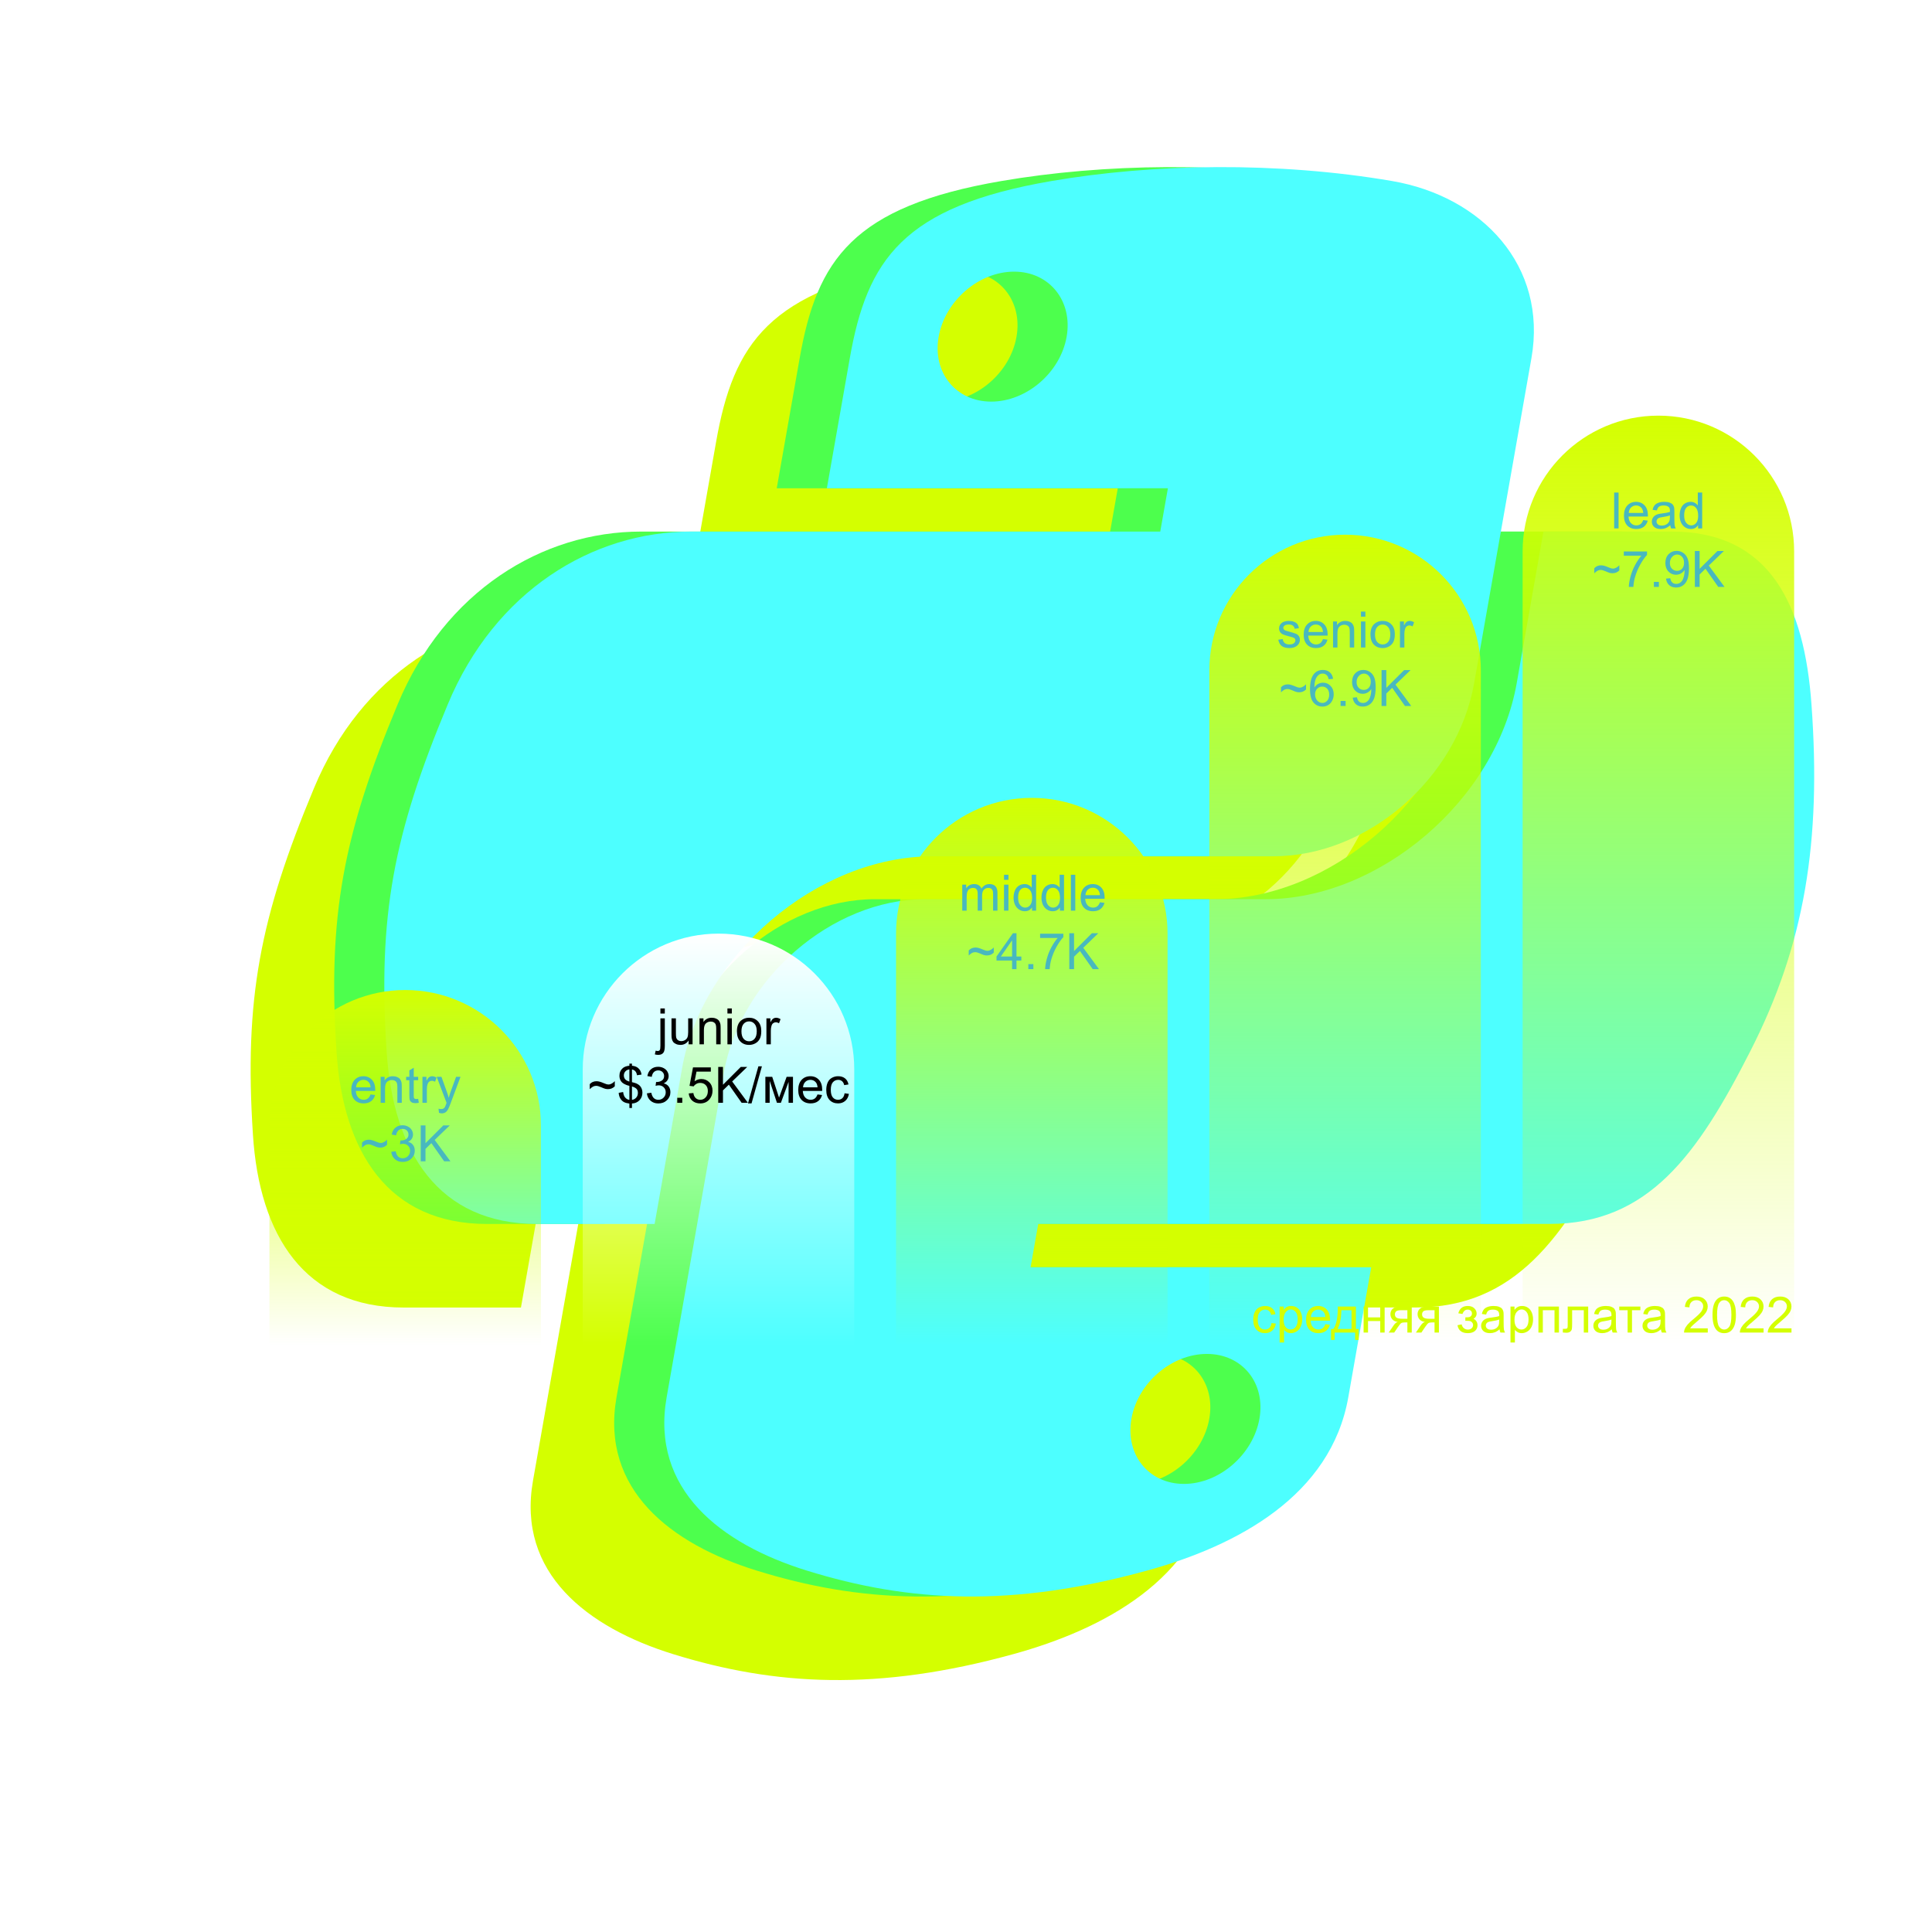 <?xml version="1.0" encoding="UTF-8"?> <svg xmlns="http://www.w3.org/2000/svg" width="925" height="925" viewBox="0 0 925 925" fill="none"> <g filter="url(#filter0_f_1319_135)"> <path d="M518.658 120.005C490.728 120.135 463.648 122.515 439.458 126.665C368.208 138.875 351.158 164.425 342.858 211.535L331.888 273.765H495.168L491.508 294.505H266.948C219.498 294.505 172.918 323.025 150.358 377.285C124.398 439.485 116.888 478.295 121.098 543.235C124.178 591.575 145.828 626.015 193.278 626.015H249.418L262.568 551.415C272.068 497.525 327.078 449.985 382.448 449.985H545.528C590.928 449.985 633.758 412.605 641.798 367.015L669.208 211.545C677.008 167.295 645.538 134.055 602.538 126.675C575.318 122.005 546.588 119.885 518.658 120.005ZM421.538 170.055C438.408 170.055 449.708 184.055 446.678 201.265C443.658 218.415 427.438 232.285 410.568 232.285C393.698 232.285 382.378 218.415 385.398 201.265C388.428 184.055 404.608 170.055 421.538 170.055Z" fill="#D4FF00"></path> <path d="M674.969 294.502L662.189 367.002C652.279 423.212 596.279 470.522 541.939 470.522H378.859C334.189 470.522 290.479 508.752 282.589 553.492L255.179 708.962C247.379 753.212 281.269 779.232 322.189 791.932C371.189 807.132 420.269 809.872 485.269 791.932C528.469 780.032 573.229 756.082 581.539 708.962L592.509 646.732H429.429L433.089 625.992H677.809C725.259 625.992 748.779 592.892 774.039 543.212C800.109 492.072 808.049 442.882 803.299 377.272C799.899 330.032 783.769 294.492 736.259 294.492H674.979L674.969 294.502ZM513.819 688.232C530.749 688.232 542.009 702.102 538.989 719.252C535.969 736.402 519.779 750.462 502.849 750.462C485.919 750.462 474.679 736.462 477.709 719.252C480.739 702.042 496.949 688.232 513.819 688.232Z" fill="#D4FF00"></path> </g> <g filter="url(#filter1_f_1319_135)"> <path d="M558.658 80.005C530.728 80.135 503.648 82.515 479.458 86.665C408.208 98.875 391.158 124.425 382.858 171.535L371.888 233.765H535.168L531.508 254.505H306.948C259.498 254.505 212.918 283.025 190.358 337.285C164.398 399.485 156.888 438.295 161.098 503.235C164.178 551.575 185.828 586.015 233.278 586.015H289.418L302.568 511.415C312.068 457.525 367.078 409.985 422.448 409.985H585.528C630.928 409.985 673.758 372.605 681.798 327.015L709.208 171.545C717.008 127.295 685.538 94.055 642.538 86.675C615.318 82.005 586.588 79.885 558.658 80.005ZM461.538 130.055C478.408 130.055 489.708 144.055 486.678 161.265C483.658 178.415 467.438 192.285 450.568 192.285C433.698 192.285 422.378 178.415 425.398 161.265C428.428 144.055 444.608 130.055 461.538 130.055Z" fill="#4DFF4D"></path> <path d="M714.969 254.502L702.189 327.002C692.279 383.212 636.279 430.522 581.939 430.522H418.859C374.189 430.522 330.479 468.752 322.589 513.492L295.179 668.962C287.379 713.212 321.269 739.232 362.189 751.932C411.189 767.132 460.269 769.872 525.269 751.932C568.469 740.032 613.229 716.082 621.539 668.962L632.509 606.732H469.429L473.089 585.992H717.809C765.259 585.992 788.779 552.892 814.039 503.212C840.109 452.072 848.049 402.882 843.299 337.272C839.899 290.032 823.769 254.492 776.259 254.492H714.979L714.969 254.502ZM553.819 648.232C570.749 648.232 582.009 662.102 578.989 679.252C575.969 696.402 559.779 710.462 542.849 710.462C525.919 710.462 514.679 696.462 517.709 679.252C520.739 662.042 536.949 648.232 553.819 648.232Z" fill="#4DFF4D"></path> </g> <g filter="url(#filter2_f_1319_135)"> <path d="M582.658 80.005C554.728 80.135 527.648 82.515 503.458 86.665C432.208 98.875 415.158 124.425 406.858 171.535L395.888 233.765H559.168L555.508 254.505H330.948C283.498 254.505 236.918 283.025 214.358 337.285C188.398 399.485 180.888 438.295 185.098 503.235C188.178 551.575 209.828 586.015 257.278 586.015H313.418L326.568 511.415C336.068 457.525 391.078 409.985 446.448 409.985H609.528C654.928 409.985 697.758 372.605 705.798 327.015L733.208 171.545C741.008 127.295 709.538 94.055 666.538 86.675C639.318 82.005 610.588 79.885 582.658 80.005ZM485.538 130.055C502.408 130.055 513.708 144.055 510.678 161.265C507.658 178.415 491.438 192.285 474.568 192.285C457.698 192.285 446.378 178.415 449.398 161.265C452.428 144.055 468.608 130.055 485.538 130.055Z" fill="#4DFFFF"></path> <path d="M738.969 254.502L726.189 327.002C716.279 383.212 660.279 430.522 605.939 430.522H442.859C398.189 430.522 354.479 468.752 346.589 513.492L319.179 668.962C311.379 713.212 345.269 739.232 386.189 751.932C435.189 767.132 484.269 769.872 549.269 751.932C592.469 740.032 637.229 716.082 645.539 668.962L656.509 606.732H493.429L497.089 585.992H741.809C789.259 585.992 812.779 552.892 838.039 503.212C864.109 452.072 872.049 402.882 867.299 337.272C863.899 290.032 847.769 254.492 800.259 254.492H738.979L738.969 254.502ZM577.819 648.232C594.749 648.232 606.009 662.102 602.989 679.252C599.969 696.402 583.779 710.462 566.849 710.462C549.919 710.462 538.679 696.462 541.709 679.252C544.739 662.042 560.949 648.232 577.819 648.232Z" fill="#4DFFFF"></path> </g> <path d="M129 539C129 503.101 158.101 474 194 474V474C229.899 474 259 503.101 259 539V644H129V539Z" fill="url(#paint0_linear_1319_135)"></path> <path d="M279 512C279 476.101 308.101 447 344 447V447C379.899 447 409 476.101 409 512V644H279V512Z" fill="url(#paint1_linear_1319_135)"></path> <path d="M429 447C429 411.101 458.101 382 494 382V382C529.899 382 559 411.101 559 447V644H429V447Z" fill="url(#paint2_linear_1319_135)"></path> <path d="M579 321C579 285.101 608.101 256 644 256V256C679.899 256 709 285.101 709 321V644H579V321Z" fill="url(#paint3_linear_1319_135)"></path> <path d="M729 264C729 228.102 758.101 199 794 199V199C829.899 199 859 228.101 859 264V644H729V264Z" fill="url(#paint4_linear_1319_135)"></path> <path d="M177.406 523.992L179.586 524.262C179.242 525.535 178.605 526.523 177.676 527.227C176.746 527.93 175.559 528.281 174.113 528.281C172.293 528.281 170.848 527.723 169.777 526.605C168.715 525.48 168.184 523.906 168.184 521.883C168.184 519.789 168.723 518.164 169.801 517.008C170.879 515.852 172.277 515.273 173.996 515.273C175.66 515.273 177.02 515.84 178.074 516.973C179.129 518.105 179.656 519.699 179.656 521.754C179.656 521.879 179.652 522.066 179.645 522.316H170.363C170.441 523.684 170.828 524.73 171.523 525.457C172.219 526.184 173.086 526.547 174.125 526.547C174.898 526.547 175.559 526.344 176.105 525.938C176.652 525.531 177.086 524.883 177.406 523.992ZM170.48 520.582H177.43C177.336 519.535 177.07 518.75 176.633 518.227C175.961 517.414 175.09 517.008 174.02 517.008C173.051 517.008 172.234 517.332 171.57 517.98C170.914 518.629 170.551 519.496 170.48 520.582Z" fill="#48B8BF"></path> <path d="M182.246 528V515.555H184.145V517.324C185.059 515.957 186.379 515.273 188.105 515.273C188.855 515.273 189.543 515.41 190.168 515.684C190.801 515.949 191.273 516.301 191.586 516.738C191.898 517.176 192.117 517.695 192.242 518.297C192.32 518.688 192.359 519.371 192.359 520.348V528H190.25V520.43C190.25 519.57 190.168 518.93 190.004 518.508C189.84 518.078 189.547 517.738 189.125 517.488C188.711 517.23 188.223 517.102 187.66 517.102C186.762 517.102 185.984 517.387 185.328 517.957C184.68 518.527 184.355 519.609 184.355 521.203V528H182.246Z" fill="#48B8BF"></path> <path d="M200.211 526.113L200.516 527.977C199.922 528.102 199.391 528.164 198.922 528.164C198.156 528.164 197.562 528.043 197.141 527.801C196.719 527.559 196.422 527.242 196.25 526.852C196.078 526.453 195.992 525.621 195.992 524.355V517.195H194.445V515.555H195.992V512.473L198.09 511.207V515.555H200.211V517.195H198.09V524.473C198.09 525.074 198.125 525.461 198.195 525.633C198.273 525.805 198.395 525.941 198.559 526.043C198.73 526.145 198.973 526.195 199.285 526.195C199.52 526.195 199.828 526.168 200.211 526.113Z" fill="#48B8BF"></path> <path d="M202.262 528V515.555H204.16V517.441C204.645 516.559 205.09 515.977 205.496 515.695C205.91 515.414 206.363 515.273 206.855 515.273C207.566 515.273 208.289 515.5 209.023 515.953L208.297 517.91C207.781 517.605 207.266 517.453 206.75 517.453C206.289 517.453 205.875 517.594 205.508 517.875C205.141 518.148 204.879 518.531 204.723 519.023C204.488 519.773 204.371 520.594 204.371 521.484V528H202.262Z" fill="#48B8BF"></path> <path d="M210.184 532.793L209.949 530.812C210.41 530.938 210.812 531 211.156 531C211.625 531 212 530.922 212.281 530.766C212.562 530.609 212.793 530.391 212.973 530.109C213.105 529.898 213.32 529.375 213.617 528.539C213.656 528.422 213.719 528.25 213.805 528.023L209.082 515.555H211.355L213.945 522.762C214.281 523.676 214.582 524.637 214.848 525.645C215.09 524.676 215.379 523.73 215.715 522.809L218.375 515.555H220.484L215.75 528.211C215.242 529.578 214.848 530.52 214.566 531.035C214.191 531.73 213.762 532.238 213.277 532.559C212.793 532.887 212.215 533.051 211.543 533.051C211.137 533.051 210.684 532.965 210.184 532.793Z" fill="#48B8BF"></path> <path d="M173.328 549.473V547.07C174.156 546.133 175.242 545.664 176.586 545.664C177.055 545.664 177.547 545.734 178.062 545.875C178.578 546.008 179.312 546.277 180.266 546.684C180.805 546.91 181.207 547.059 181.473 547.129C181.746 547.199 182.02 547.234 182.293 547.234C182.801 547.234 183.324 547.082 183.863 546.777C184.41 546.473 184.895 546.09 185.316 545.629V548.113C184.816 548.582 184.309 548.922 183.793 549.133C183.285 549.344 182.711 549.449 182.07 549.449C181.602 549.449 181.152 549.395 180.723 549.285C180.301 549.176 179.625 548.914 178.695 548.5C177.773 548.086 177.004 547.879 176.387 547.879C175.887 547.879 175.414 547.988 174.969 548.207C174.531 548.418 173.984 548.84 173.328 549.473Z" fill="#48B8BF"></path> <path d="M187.332 551.465L189.441 551.184C189.684 552.379 190.094 553.242 190.672 553.773C191.258 554.297 191.969 554.559 192.805 554.559C193.797 554.559 194.633 554.215 195.312 553.527C196 552.84 196.344 551.988 196.344 550.973C196.344 550.004 196.027 549.207 195.395 548.582C194.762 547.949 193.957 547.633 192.98 547.633C192.582 547.633 192.086 547.711 191.492 547.867L191.727 546.016C191.867 546.031 191.98 546.039 192.066 546.039C192.965 546.039 193.773 545.805 194.492 545.336C195.211 544.867 195.57 544.145 195.57 543.168C195.57 542.395 195.309 541.754 194.785 541.246C194.262 540.738 193.586 540.484 192.758 540.484C191.938 540.484 191.254 540.742 190.707 541.258C190.16 541.773 189.809 542.547 189.652 543.578L187.543 543.203C187.801 541.789 188.387 540.695 189.301 539.922C190.215 539.141 191.352 538.75 192.711 538.75C193.648 538.75 194.512 538.953 195.301 539.359C196.09 539.758 196.691 540.305 197.105 541C197.527 541.695 197.738 542.434 197.738 543.215C197.738 543.957 197.539 544.633 197.141 545.242C196.742 545.852 196.152 546.336 195.371 546.695C196.387 546.93 197.176 547.418 197.738 548.16C198.301 548.895 198.582 549.816 198.582 550.926C198.582 552.426 198.035 553.699 196.941 554.746C195.848 555.785 194.465 556.305 192.793 556.305C191.285 556.305 190.031 555.855 189.031 554.957C188.039 554.059 187.473 552.895 187.332 551.465Z" fill="#48B8BF"></path> <path d="M201.441 556V538.82H203.715V547.34L212.246 538.82H215.328L208.121 545.781L215.645 556H212.645L206.527 547.305L203.715 550.047V556H201.441Z" fill="#48B8BF"></path> <path d="M316.191 485.27V482.82H318.301V485.27H316.191ZM313.52 504.828L313.918 503.035C314.34 503.145 314.672 503.199 314.914 503.199C315.344 503.199 315.664 503.055 315.875 502.766C316.086 502.484 316.191 501.773 316.191 500.633V487.555H318.301V500.68C318.301 502.211 318.102 503.277 317.703 503.879C317.195 504.66 316.352 505.051 315.172 505.051C314.602 505.051 314.051 504.977 313.52 504.828Z" fill="black"></path> <path d="M329.703 500V498.172C328.734 499.578 327.418 500.281 325.754 500.281C325.02 500.281 324.332 500.141 323.691 499.859C323.059 499.578 322.586 499.227 322.273 498.805C321.969 498.375 321.754 497.852 321.629 497.234C321.543 496.82 321.5 496.164 321.5 495.266V487.555H323.609V494.457C323.609 495.559 323.652 496.301 323.738 496.684C323.871 497.238 324.152 497.676 324.582 497.996C325.012 498.309 325.543 498.465 326.176 498.465C326.809 498.465 327.402 498.305 327.957 497.984C328.512 497.656 328.902 497.215 329.129 496.66C329.363 496.098 329.48 495.285 329.48 494.223V487.555H331.59V500H329.703Z" fill="black"></path> <path d="M334.906 500V487.555H336.805V489.324C337.719 487.957 339.039 487.273 340.766 487.273C341.516 487.273 342.203 487.41 342.828 487.684C343.461 487.949 343.934 488.301 344.246 488.738C344.559 489.176 344.777 489.695 344.902 490.297C344.98 490.688 345.02 491.371 345.02 492.348V500H342.91V492.43C342.91 491.57 342.828 490.93 342.664 490.508C342.5 490.078 342.207 489.738 341.785 489.488C341.371 489.23 340.883 489.102 340.32 489.102C339.422 489.102 338.645 489.387 337.988 489.957C337.34 490.527 337.016 491.609 337.016 493.203V500H334.906Z" fill="black"></path> <path d="M348.277 485.246V482.82H350.387V485.246H348.277ZM348.277 500V487.555H350.387V500H348.277Z" fill="black"></path> <path d="M352.824 493.777C352.824 491.473 353.465 489.766 354.746 488.656C355.816 487.734 357.121 487.273 358.66 487.273C360.371 487.273 361.77 487.836 362.855 488.961C363.941 490.078 364.484 491.625 364.484 493.602C364.484 495.203 364.242 496.465 363.758 497.387C363.281 498.301 362.582 499.012 361.66 499.52C360.746 500.027 359.746 500.281 358.66 500.281C356.918 500.281 355.508 499.723 354.43 498.605C353.359 497.488 352.824 495.879 352.824 493.777ZM354.992 493.777C354.992 495.371 355.34 496.566 356.035 497.363C356.73 498.152 357.605 498.547 358.66 498.547C359.707 498.547 360.578 498.148 361.273 497.352C361.969 496.555 362.316 495.34 362.316 493.707C362.316 492.168 361.965 491.004 361.262 490.215C360.566 489.418 359.699 489.02 358.66 489.02C357.605 489.02 356.73 489.414 356.035 490.203C355.34 490.992 354.992 492.184 354.992 493.777Z" fill="black"></path> <path d="M366.945 500V487.555H368.844V489.441C369.328 488.559 369.773 487.977 370.18 487.695C370.594 487.414 371.047 487.273 371.539 487.273C372.25 487.273 372.973 487.5 373.707 487.953L372.98 489.91C372.465 489.605 371.949 489.453 371.434 489.453C370.973 489.453 370.559 489.594 370.191 489.875C369.824 490.148 369.562 490.531 369.406 491.023C369.172 491.773 369.055 492.594 369.055 493.484V500H366.945Z" fill="black"></path> <path d="M282.359 521.473V519.07C283.188 518.133 284.273 517.664 285.617 517.664C286.086 517.664 286.578 517.734 287.094 517.875C287.609 518.008 288.344 518.277 289.297 518.684C289.836 518.91 290.238 519.059 290.504 519.129C290.777 519.199 291.051 519.234 291.324 519.234C291.832 519.234 292.355 519.082 292.895 518.777C293.441 518.473 293.926 518.09 294.348 517.629V520.113C293.848 520.582 293.34 520.922 292.824 521.133C292.316 521.344 291.742 521.449 291.102 521.449C290.633 521.449 290.184 521.395 289.754 521.285C289.332 521.176 288.656 520.914 287.727 520.5C286.805 520.086 286.035 519.879 285.418 519.879C284.918 519.879 284.445 519.988 284 520.207C283.562 520.418 283.016 520.84 282.359 521.473Z" fill="black"></path> <path d="M301.332 530.473V528.363C300.277 528.23 299.418 527.996 298.754 527.66C298.098 527.316 297.527 526.766 297.043 526.008C296.566 525.25 296.289 524.324 296.211 523.23L298.332 522.832C298.496 523.965 298.785 524.797 299.199 525.328C299.793 526.078 300.504 526.496 301.332 526.582V519.867C300.465 519.703 299.578 519.367 298.672 518.859C298 518.484 297.48 517.965 297.113 517.301C296.754 516.637 296.574 515.883 296.574 515.039C296.574 513.539 297.105 512.324 298.168 511.395C298.879 510.77 299.934 510.387 301.332 510.246V509.238H302.574V510.246C303.801 510.363 304.773 510.723 305.492 511.324C306.414 512.09 306.969 513.141 307.156 514.477L304.977 514.805C304.852 513.977 304.59 513.344 304.191 512.906C303.801 512.461 303.262 512.168 302.574 512.027V518.109C303.637 518.375 304.34 518.582 304.684 518.73C305.34 519.02 305.875 519.371 306.289 519.785C306.703 520.199 307.02 520.691 307.238 521.262C307.465 521.832 307.578 522.449 307.578 523.113C307.578 524.574 307.113 525.793 306.184 526.77C305.254 527.746 304.051 528.27 302.574 528.34V530.473H301.332ZM301.332 512.004C300.512 512.129 299.863 512.457 299.387 512.988C298.918 513.52 298.684 514.148 298.684 514.875C298.684 515.594 298.883 516.195 299.281 516.68C299.688 517.164 300.371 517.551 301.332 517.84V512.004ZM302.574 526.582C303.395 526.48 304.07 526.125 304.602 525.516C305.141 524.906 305.41 524.152 305.41 523.254C305.41 522.488 305.219 521.875 304.836 521.414C304.461 520.945 303.707 520.527 302.574 520.16V526.582Z" fill="black"></path> <path d="M309.723 523.465L311.832 523.184C312.074 524.379 312.484 525.242 313.062 525.773C313.648 526.297 314.359 526.559 315.195 526.559C316.188 526.559 317.023 526.215 317.703 525.527C318.391 524.84 318.734 523.988 318.734 522.973C318.734 522.004 318.418 521.207 317.785 520.582C317.152 519.949 316.348 519.633 315.371 519.633C314.973 519.633 314.477 519.711 313.883 519.867L314.117 518.016C314.258 518.031 314.371 518.039 314.457 518.039C315.355 518.039 316.164 517.805 316.883 517.336C317.602 516.867 317.961 516.145 317.961 515.168C317.961 514.395 317.699 513.754 317.176 513.246C316.652 512.738 315.977 512.484 315.148 512.484C314.328 512.484 313.645 512.742 313.098 513.258C312.551 513.773 312.199 514.547 312.043 515.578L309.934 515.203C310.191 513.789 310.777 512.695 311.691 511.922C312.605 511.141 313.742 510.75 315.102 510.75C316.039 510.75 316.902 510.953 317.691 511.359C318.48 511.758 319.082 512.305 319.496 513C319.918 513.695 320.129 514.434 320.129 515.215C320.129 515.957 319.93 516.633 319.531 517.242C319.133 517.852 318.543 518.336 317.762 518.695C318.777 518.93 319.566 519.418 320.129 520.16C320.691 520.895 320.973 521.816 320.973 522.926C320.973 524.426 320.426 525.699 319.332 526.746C318.238 527.785 316.855 528.305 315.184 528.305C313.676 528.305 312.422 527.855 311.422 526.957C310.43 526.059 309.863 524.895 309.723 523.465Z" fill="black"></path> <path d="M324.254 528V525.598H326.656V528H324.254Z" fill="black"></path> <path d="M329.75 523.5L331.965 523.312C332.129 524.391 332.508 525.203 333.102 525.75C333.703 526.289 334.426 526.559 335.27 526.559C336.285 526.559 337.145 526.176 337.848 525.41C338.551 524.645 338.902 523.629 338.902 522.363C338.902 521.16 338.562 520.211 337.883 519.516C337.211 518.82 336.328 518.473 335.234 518.473C334.555 518.473 333.941 518.629 333.395 518.941C332.848 519.246 332.418 519.645 332.105 520.137L330.125 519.879L331.789 511.055H340.332V513.07H333.477L332.551 517.688C333.582 516.969 334.664 516.609 335.797 516.609C337.297 516.609 338.562 517.129 339.594 518.168C340.625 519.207 341.141 520.543 341.141 522.176C341.141 523.73 340.688 525.074 339.781 526.207C338.68 527.598 337.176 528.293 335.27 528.293C333.707 528.293 332.43 527.855 331.438 526.98C330.453 526.105 329.891 524.945 329.75 523.5Z" fill="black"></path> <path d="M343.871 528V510.82H346.145V519.34L354.676 510.82H357.758L350.551 517.781L358.074 528H355.074L348.957 519.305L346.145 522.047V528H343.871Z" fill="black"></path> <path d="M358.121 528.293L363.102 510.527H364.789L359.82 528.293H358.121Z" fill="black"></path> <path d="M366.441 515.555H369.723L372.992 525.516L376.625 515.555H379.66V528H377.551V517.98L373.871 528H371.984L368.504 517.5V528H366.441V515.555Z" fill="black"></path> <path d="M391.402 523.992L393.582 524.262C393.238 525.535 392.602 526.523 391.672 527.227C390.742 527.93 389.555 528.281 388.109 528.281C386.289 528.281 384.844 527.723 383.773 526.605C382.711 525.48 382.18 523.906 382.18 521.883C382.18 519.789 382.719 518.164 383.797 517.008C384.875 515.852 386.273 515.273 387.992 515.273C389.656 515.273 391.016 515.84 392.07 516.973C393.125 518.105 393.652 519.699 393.652 521.754C393.652 521.879 393.648 522.066 393.641 522.316H384.359C384.438 523.684 384.824 524.73 385.52 525.457C386.215 526.184 387.082 526.547 388.121 526.547C388.895 526.547 389.555 526.344 390.102 525.938C390.648 525.531 391.082 524.883 391.402 523.992ZM384.477 520.582H391.426C391.332 519.535 391.066 518.75 390.629 518.227C389.957 517.414 389.086 517.008 388.016 517.008C387.047 517.008 386.23 517.332 385.566 517.98C384.91 518.629 384.547 519.496 384.477 520.582Z" fill="black"></path> <path d="M404.363 523.441L406.438 523.711C406.211 525.141 405.629 526.262 404.691 527.074C403.762 527.879 402.617 528.281 401.258 528.281C399.555 528.281 398.184 527.727 397.145 526.617C396.113 525.5 395.598 523.902 395.598 521.824C395.598 520.48 395.82 519.305 396.266 518.297C396.711 517.289 397.387 516.535 398.293 516.035C399.207 515.527 400.199 515.273 401.27 515.273C402.621 515.273 403.727 515.617 404.586 516.305C405.445 516.984 405.996 517.953 406.238 519.211L404.188 519.527C403.992 518.691 403.645 518.062 403.145 517.641C402.652 517.219 402.055 517.008 401.352 517.008C400.289 517.008 399.426 517.391 398.762 518.156C398.098 518.914 397.766 520.117 397.766 521.766C397.766 523.438 398.086 524.652 398.727 525.41C399.367 526.168 400.203 526.547 401.234 526.547C402.062 526.547 402.754 526.293 403.309 525.785C403.863 525.277 404.215 524.496 404.363 523.441Z" fill="black"></path> <path d="M608.781 633.441L610.855 633.711C610.629 635.141 610.047 636.262 609.109 637.074C608.18 637.879 607.035 638.281 605.676 638.281C603.973 638.281 602.602 637.727 601.562 636.617C600.531 635.5 600.016 633.902 600.016 631.824C600.016 630.48 600.238 629.305 600.684 628.297C601.129 627.289 601.805 626.535 602.711 626.035C603.625 625.527 604.617 625.273 605.688 625.273C607.039 625.273 608.145 625.617 609.004 626.305C609.863 626.984 610.414 627.953 610.656 629.211L608.605 629.527C608.41 628.691 608.062 628.062 607.562 627.641C607.07 627.219 606.473 627.008 605.77 627.008C604.707 627.008 603.844 627.391 603.18 628.156C602.516 628.914 602.184 630.117 602.184 631.766C602.184 633.438 602.504 634.652 603.145 635.41C603.785 636.168 604.621 636.547 605.652 636.547C606.48 636.547 607.172 636.293 607.727 635.785C608.281 635.277 608.633 634.496 608.781 633.441Z" fill="#D4FF00"></path> <path d="M612.66 642.77V625.555H614.582V627.172C615.035 626.539 615.547 626.066 616.117 625.754C616.688 625.434 617.379 625.273 618.191 625.273C619.254 625.273 620.191 625.547 621.004 626.094C621.816 626.641 622.43 627.414 622.844 628.414C623.258 629.406 623.465 630.496 623.465 631.684C623.465 632.957 623.234 634.105 622.773 635.129C622.32 636.145 621.656 636.926 620.781 637.473C619.914 638.012 619 638.281 618.039 638.281C617.336 638.281 616.703 638.133 616.141 637.836C615.586 637.539 615.129 637.164 614.77 636.711V642.77H612.66ZM614.57 631.848C614.57 633.449 614.895 634.633 615.543 635.398C616.191 636.164 616.977 636.547 617.898 636.547C618.836 636.547 619.637 636.152 620.301 635.363C620.973 634.566 621.309 633.336 621.309 631.672C621.309 630.086 620.98 628.898 620.324 628.109C619.676 627.32 618.898 626.926 617.992 626.926C617.094 626.926 616.297 627.348 615.602 628.191C614.914 629.027 614.57 630.246 614.57 631.848Z" fill="#D4FF00"></path> <path d="M634.539 633.992L636.719 634.262C636.375 635.535 635.738 636.523 634.809 637.227C633.879 637.93 632.691 638.281 631.246 638.281C629.426 638.281 627.98 637.723 626.91 636.605C625.848 635.48 625.316 633.906 625.316 631.883C625.316 629.789 625.855 628.164 626.934 627.008C628.012 625.852 629.41 625.273 631.129 625.273C632.793 625.273 634.152 625.84 635.207 626.973C636.262 628.105 636.789 629.699 636.789 631.754C636.789 631.879 636.785 632.066 636.777 632.316H627.496C627.574 633.684 627.961 634.73 628.656 635.457C629.352 636.184 630.219 636.547 631.258 636.547C632.031 636.547 632.691 636.344 633.238 635.938C633.785 635.531 634.219 634.883 634.539 633.992ZM627.613 630.582H634.562C634.469 629.535 634.203 628.75 633.766 628.227C633.094 627.414 632.223 627.008 631.152 627.008C630.184 627.008 629.367 627.332 628.703 627.98C628.047 628.629 627.684 629.496 627.613 630.582Z" fill="#D4FF00"></path> <path d="M640.504 625.555H649.176V636.266H650.523V641.527H648.789V638H638.992V641.527H637.258V636.266H638.371C639.855 634.25 640.566 630.68 640.504 625.555ZM642.262 627.301C642.105 631.34 641.48 634.328 640.387 636.266H647.078V627.301H642.262Z" fill="#D4FF00"></path> <path d="M652.867 625.555H654.977V630.734H660.824V625.555H662.934V638H660.824V632.48H654.977V638H652.867V625.555Z" fill="#D4FF00"></path> <path d="M675.918 625.555V638H673.82V633.148H672.602C671.859 633.148 671.305 633.246 670.938 633.441C670.578 633.629 670.051 634.242 669.355 635.281L667.516 638H664.902L667.176 634.648C667.871 633.625 668.562 633.047 669.25 632.914C668.047 632.75 667.152 632.316 666.566 631.613C665.988 630.91 665.699 630.102 665.699 629.188C665.699 628.109 666.078 627.234 666.836 626.562C667.602 625.891 668.707 625.555 670.152 625.555H675.918ZM673.82 627.301H670.82C669.562 627.301 668.75 627.496 668.383 627.887C668.023 628.277 667.844 628.734 667.844 629.258C667.844 630 668.109 630.547 668.641 630.898C669.18 631.242 670.129 631.414 671.488 631.414H673.82V627.301Z" fill="#D4FF00"></path> <path d="M688.926 625.555V638H686.828V633.148H685.609C684.867 633.148 684.312 633.246 683.945 633.441C683.586 633.629 683.059 634.242 682.363 635.281L680.523 638H677.91L680.184 634.648C680.879 633.625 681.57 633.047 682.258 632.914C681.055 632.75 680.16 632.316 679.574 631.613C678.996 630.91 678.707 630.102 678.707 629.188C678.707 628.109 679.086 627.234 679.844 626.562C680.609 625.891 681.715 625.555 683.16 625.555H688.926ZM686.828 627.301H683.828C682.57 627.301 681.758 627.496 681.391 627.887C681.031 628.277 680.852 628.734 680.852 629.258C680.852 630 681.117 630.547 681.648 630.898C682.188 631.242 683.137 631.414 684.496 631.414H686.828V627.301Z" fill="#D4FF00"></path> <path d="M701.57 632.375V630.723C702.461 630.715 703.066 630.68 703.387 630.617C703.715 630.555 704.023 630.367 704.312 630.055C704.602 629.742 704.746 629.352 704.746 628.883C704.746 628.312 704.555 627.859 704.172 627.523C703.797 627.18 703.309 627.008 702.707 627.008C701.52 627.008 700.688 627.707 700.211 629.105L698.207 628.777C698.832 626.441 700.34 625.273 702.73 625.273C704.059 625.273 705.098 625.637 705.848 626.363C706.605 627.09 706.984 627.957 706.984 628.965C706.984 629.98 706.492 630.789 705.508 631.391C706.133 631.727 706.602 632.156 706.914 632.68C707.227 633.195 707.383 633.809 707.383 634.52C707.383 635.637 706.977 636.543 706.164 637.238C705.352 637.934 704.215 638.281 702.754 638.281C699.918 638.281 698.273 637.02 697.82 634.496L699.801 634.074C699.98 634.871 700.344 635.488 700.891 635.926C701.445 636.363 702.078 636.582 702.789 636.582C703.5 636.582 704.09 636.383 704.559 635.984C705.035 635.578 705.273 635.062 705.273 634.438C705.273 633.953 705.125 633.531 704.828 633.172C704.531 632.812 704.215 632.59 703.879 632.504C703.543 632.41 702.934 632.363 702.051 632.363C701.98 632.363 701.82 632.367 701.57 632.375Z" fill="#D4FF00"></path> <path d="M717.953 636.465C717.172 637.129 716.418 637.598 715.691 637.871C714.973 638.145 714.199 638.281 713.371 638.281C712.004 638.281 710.953 637.949 710.219 637.285C709.484 636.613 709.117 635.758 709.117 634.719C709.117 634.109 709.254 633.555 709.527 633.055C709.809 632.547 710.172 632.141 710.617 631.836C711.07 631.531 711.578 631.301 712.141 631.145C712.555 631.035 713.18 630.93 714.016 630.828C715.719 630.625 716.973 630.383 717.777 630.102C717.785 629.812 717.789 629.629 717.789 629.551C717.789 628.691 717.59 628.086 717.191 627.734C716.652 627.258 715.852 627.02 714.789 627.02C713.797 627.02 713.062 627.195 712.586 627.547C712.117 627.891 711.77 628.504 711.543 629.387L709.48 629.105C709.668 628.223 709.977 627.512 710.406 626.973C710.836 626.426 711.457 626.008 712.27 625.719C713.082 625.422 714.023 625.273 715.094 625.273C716.156 625.273 717.02 625.398 717.684 625.648C718.348 625.898 718.836 626.215 719.148 626.598C719.461 626.973 719.68 627.449 719.805 628.027C719.875 628.387 719.91 629.035 719.91 629.973V632.785C719.91 634.746 719.953 635.988 720.039 636.512C720.133 637.027 720.312 637.523 720.578 638H718.375C718.156 637.562 718.016 637.051 717.953 636.465ZM717.777 631.754C717.012 632.066 715.863 632.332 714.332 632.551C713.465 632.676 712.852 632.816 712.492 632.973C712.133 633.129 711.855 633.359 711.66 633.664C711.465 633.961 711.367 634.293 711.367 634.66C711.367 635.223 711.578 635.691 712 636.066C712.43 636.441 713.055 636.629 713.875 636.629C714.688 636.629 715.41 636.453 716.043 636.102C716.676 635.742 717.141 635.254 717.438 634.637C717.664 634.16 717.777 633.457 717.777 632.527V631.754Z" fill="#D4FF00"></path> <path d="M723.191 642.77V625.555H725.113V627.172C725.566 626.539 726.078 626.066 726.648 625.754C727.219 625.434 727.91 625.273 728.723 625.273C729.785 625.273 730.723 625.547 731.535 626.094C732.348 626.641 732.961 627.414 733.375 628.414C733.789 629.406 733.996 630.496 733.996 631.684C733.996 632.957 733.766 634.105 733.305 635.129C732.852 636.145 732.188 636.926 731.312 637.473C730.445 638.012 729.531 638.281 728.57 638.281C727.867 638.281 727.234 638.133 726.672 637.836C726.117 637.539 725.66 637.164 725.301 636.711V642.77H723.191ZM725.102 631.848C725.102 633.449 725.426 634.633 726.074 635.398C726.723 636.164 727.508 636.547 728.43 636.547C729.367 636.547 730.168 636.152 730.832 635.363C731.504 634.566 731.84 633.336 731.84 631.672C731.84 630.086 731.512 628.898 730.855 628.109C730.207 627.32 729.43 626.926 728.523 626.926C727.625 626.926 726.828 627.348 726.133 628.191C725.445 629.027 725.102 630.246 725.102 631.848Z" fill="#D4FF00"></path> <path d="M736.562 625.555H746.383V638H744.273V627.301H738.672V638H736.562V625.555Z" fill="#D4FF00"></path> <path d="M750.59 625.555H760.387V638H758.289V627.301H752.699V633.5C752.699 634.945 752.652 635.898 752.559 636.359C752.465 636.82 752.207 637.223 751.785 637.566C751.363 637.91 750.754 638.082 749.957 638.082C749.465 638.082 748.898 638.051 748.258 637.988V636.23H749.184C749.621 636.23 749.934 636.188 750.121 636.102C750.309 636.008 750.434 635.863 750.496 635.668C750.559 635.473 750.59 634.836 750.59 633.758V625.555Z" fill="#D4FF00"></path> <path d="M771.695 636.465C770.914 637.129 770.16 637.598 769.434 637.871C768.715 638.145 767.941 638.281 767.113 638.281C765.746 638.281 764.695 637.949 763.961 637.285C763.227 636.613 762.859 635.758 762.859 634.719C762.859 634.109 762.996 633.555 763.27 633.055C763.551 632.547 763.914 632.141 764.359 631.836C764.812 631.531 765.32 631.301 765.883 631.145C766.297 631.035 766.922 630.93 767.758 630.828C769.461 630.625 770.715 630.383 771.52 630.102C771.527 629.812 771.531 629.629 771.531 629.551C771.531 628.691 771.332 628.086 770.934 627.734C770.395 627.258 769.594 627.02 768.531 627.02C767.539 627.02 766.805 627.195 766.328 627.547C765.859 627.891 765.512 628.504 765.285 629.387L763.223 629.105C763.41 628.223 763.719 627.512 764.148 626.973C764.578 626.426 765.199 626.008 766.012 625.719C766.824 625.422 767.766 625.273 768.836 625.273C769.898 625.273 770.762 625.398 771.426 625.648C772.09 625.898 772.578 626.215 772.891 626.598C773.203 626.973 773.422 627.449 773.547 628.027C773.617 628.387 773.652 629.035 773.652 629.973V632.785C773.652 634.746 773.695 635.988 773.781 636.512C773.875 637.027 774.055 637.523 774.32 638H772.117C771.898 637.562 771.758 637.051 771.695 636.465ZM771.52 631.754C770.754 632.066 769.605 632.332 768.074 632.551C767.207 632.676 766.594 632.816 766.234 632.973C765.875 633.129 765.598 633.359 765.402 633.664C765.207 633.961 765.109 634.293 765.109 634.66C765.109 635.223 765.32 635.691 765.742 636.066C766.172 636.441 766.797 636.629 767.617 636.629C768.43 636.629 769.152 636.453 769.785 636.102C770.418 635.742 770.883 635.254 771.18 634.637C771.406 634.16 771.52 633.457 771.52 632.527V631.754Z" fill="#D4FF00"></path> <path d="M775.258 625.555H785.371V627.301H781.363V638H779.266V627.301H775.258V625.555Z" fill="#D4FF00"></path> <path d="M795.227 636.465C794.445 637.129 793.691 637.598 792.965 637.871C792.246 638.145 791.473 638.281 790.645 638.281C789.277 638.281 788.227 637.949 787.492 637.285C786.758 636.613 786.391 635.758 786.391 634.719C786.391 634.109 786.527 633.555 786.801 633.055C787.082 632.547 787.445 632.141 787.891 631.836C788.344 631.531 788.852 631.301 789.414 631.145C789.828 631.035 790.453 630.93 791.289 630.828C792.992 630.625 794.246 630.383 795.051 630.102C795.059 629.812 795.062 629.629 795.062 629.551C795.062 628.691 794.863 628.086 794.465 627.734C793.926 627.258 793.125 627.02 792.062 627.02C791.07 627.02 790.336 627.195 789.859 627.547C789.391 627.891 789.043 628.504 788.816 629.387L786.754 629.105C786.941 628.223 787.25 627.512 787.68 626.973C788.109 626.426 788.73 626.008 789.543 625.719C790.355 625.422 791.297 625.273 792.367 625.273C793.43 625.273 794.293 625.398 794.957 625.648C795.621 625.898 796.109 626.215 796.422 626.598C796.734 626.973 796.953 627.449 797.078 628.027C797.148 628.387 797.184 629.035 797.184 629.973V632.785C797.184 634.746 797.227 635.988 797.312 636.512C797.406 637.027 797.586 637.523 797.852 638H795.648C795.43 637.562 795.289 637.051 795.227 636.465ZM795.051 631.754C794.285 632.066 793.137 632.332 791.605 632.551C790.738 632.676 790.125 632.816 789.766 632.973C789.406 633.129 789.129 633.359 788.934 633.664C788.738 633.961 788.641 634.293 788.641 634.66C788.641 635.223 788.852 635.691 789.273 636.066C789.703 636.441 790.328 636.629 791.148 636.629C791.961 636.629 792.684 636.453 793.316 636.102C793.949 635.742 794.414 635.254 794.711 634.637C794.938 634.16 795.051 633.457 795.051 632.527V631.754Z" fill="#D4FF00"></path> <path d="M817.645 635.973V638H806.289C806.273 637.492 806.355 637.004 806.535 636.535C806.824 635.762 807.285 635 807.918 634.25C808.559 633.5 809.48 632.633 810.684 631.648C812.551 630.117 813.812 628.906 814.469 628.016C815.125 627.117 815.453 626.27 815.453 625.473C815.453 624.637 815.152 623.934 814.551 623.363C813.957 622.785 813.18 622.496 812.219 622.496C811.203 622.496 810.391 622.801 809.781 623.41C809.172 624.02 808.863 624.863 808.855 625.941L806.688 625.719C806.836 624.102 807.395 622.871 808.363 622.027C809.332 621.176 810.633 620.75 812.266 620.75C813.914 620.75 815.219 621.207 816.18 622.121C817.141 623.035 817.621 624.168 817.621 625.52C817.621 626.207 817.48 626.883 817.199 627.547C816.918 628.211 816.449 628.91 815.793 629.645C815.145 630.379 814.062 631.387 812.547 632.668C811.281 633.73 810.469 634.453 810.109 634.836C809.75 635.211 809.453 635.59 809.219 635.973H817.645Z" fill="#D4FF00"></path> <path d="M819.918 629.527C819.918 627.496 820.125 625.863 820.539 624.629C820.961 623.387 821.582 622.43 822.402 621.758C823.23 621.086 824.27 620.75 825.52 620.75C826.441 620.75 827.25 620.938 827.945 621.312C828.641 621.68 829.215 622.215 829.668 622.918C830.121 623.613 830.477 624.465 830.734 625.473C830.992 626.473 831.121 627.824 831.121 629.527C831.121 631.543 830.914 633.172 830.5 634.414C830.086 635.648 829.465 636.605 828.637 637.285C827.816 637.957 826.777 638.293 825.52 638.293C823.863 638.293 822.562 637.699 821.617 636.512C820.484 635.082 819.918 632.754 819.918 629.527ZM822.086 629.527C822.086 632.348 822.414 634.227 823.07 635.164C823.734 636.094 824.551 636.559 825.52 636.559C826.488 636.559 827.301 636.09 827.957 635.152C828.621 634.215 828.953 632.34 828.953 629.527C828.953 626.699 828.621 624.82 827.957 623.891C827.301 622.961 826.48 622.496 825.496 622.496C824.527 622.496 823.754 622.906 823.176 623.727C822.449 624.773 822.086 626.707 822.086 629.527Z" fill="#D4FF00"></path> <path d="M844.363 635.973V638H833.008C832.992 637.492 833.074 637.004 833.254 636.535C833.543 635.762 834.004 635 834.637 634.25C835.277 633.5 836.199 632.633 837.402 631.648C839.27 630.117 840.531 628.906 841.188 628.016C841.844 627.117 842.172 626.27 842.172 625.473C842.172 624.637 841.871 623.934 841.27 623.363C840.676 622.785 839.898 622.496 838.938 622.496C837.922 622.496 837.109 622.801 836.5 623.41C835.891 624.02 835.582 624.863 835.574 625.941L833.406 625.719C833.555 624.102 834.113 622.871 835.082 622.027C836.051 621.176 837.352 620.75 838.984 620.75C840.633 620.75 841.938 621.207 842.898 622.121C843.859 623.035 844.34 624.168 844.34 625.52C844.34 626.207 844.199 626.883 843.918 627.547C843.637 628.211 843.168 628.91 842.512 629.645C841.863 630.379 840.781 631.387 839.266 632.668C838 633.73 837.188 634.453 836.828 634.836C836.469 635.211 836.172 635.59 835.938 635.973H844.363Z" fill="#D4FF00"></path> <path d="M857.723 635.973V638H846.367C846.352 637.492 846.434 637.004 846.613 636.535C846.902 635.762 847.363 635 847.996 634.25C848.637 633.5 849.559 632.633 850.762 631.648C852.629 630.117 853.891 628.906 854.547 628.016C855.203 627.117 855.531 626.27 855.531 625.473C855.531 624.637 855.23 623.934 854.629 623.363C854.035 622.785 853.258 622.496 852.297 622.496C851.281 622.496 850.469 622.801 849.859 623.41C849.25 624.02 848.941 624.863 848.934 625.941L846.766 625.719C846.914 624.102 847.473 622.871 848.441 622.027C849.41 621.176 850.711 620.75 852.344 620.75C853.992 620.75 855.297 621.207 856.258 622.121C857.219 623.035 857.699 624.168 857.699 625.52C857.699 626.207 857.559 626.883 857.277 627.547C856.996 628.211 856.527 628.91 855.871 629.645C855.223 630.379 854.141 631.387 852.625 632.668C851.359 633.73 850.547 634.453 850.188 634.836C849.828 635.211 849.531 635.59 849.297 635.973H857.723Z" fill="#D4FF00"></path> <path d="M460.703 436V423.555H462.59V425.301C462.98 424.691 463.5 424.203 464.148 423.836C464.797 423.461 465.535 423.273 466.363 423.273C467.285 423.273 468.039 423.465 468.625 423.848C469.219 424.23 469.637 424.766 469.879 425.453C470.863 424 472.145 423.273 473.723 423.273C474.957 423.273 475.906 423.617 476.57 424.305C477.234 424.984 477.566 426.035 477.566 427.457V436H475.469V428.16C475.469 427.316 475.398 426.711 475.258 426.344C475.125 425.969 474.879 425.668 474.52 425.441C474.16 425.215 473.738 425.102 473.254 425.102C472.379 425.102 471.652 425.395 471.074 425.98C470.496 426.559 470.207 427.488 470.207 428.77V436H468.098V427.914C468.098 426.977 467.926 426.273 467.582 425.805C467.238 425.336 466.676 425.102 465.895 425.102C465.301 425.102 464.75 425.258 464.242 425.57C463.742 425.883 463.379 426.34 463.152 426.941C462.926 427.543 462.812 428.41 462.812 429.543V436H460.703Z" fill="#48B8BF"></path> <path d="M480.707 421.246V418.82H482.816V421.246H480.707ZM480.707 436V423.555H482.816V436H480.707Z" fill="#48B8BF"></path> <path d="M494.113 436V434.43C493.324 435.664 492.164 436.281 490.633 436.281C489.641 436.281 488.727 436.008 487.891 435.461C487.062 434.914 486.418 434.152 485.957 433.176C485.504 432.191 485.277 431.062 485.277 429.789C485.277 428.547 485.484 427.422 485.898 426.414C486.312 425.398 486.934 424.621 487.762 424.082C488.59 423.543 489.516 423.273 490.539 423.273C491.289 423.273 491.957 423.434 492.543 423.754C493.129 424.066 493.605 424.477 493.973 424.984V418.82H496.07V436H494.113ZM487.445 429.789C487.445 431.383 487.781 432.574 488.453 433.363C489.125 434.152 489.918 434.547 490.832 434.547C491.754 434.547 492.535 434.172 493.176 433.422C493.824 432.664 494.148 431.512 494.148 429.965C494.148 428.262 493.82 427.012 493.164 426.215C492.508 425.418 491.699 425.02 490.738 425.02C489.801 425.02 489.016 425.402 488.383 426.168C487.758 426.934 487.445 428.141 487.445 429.789Z" fill="#48B8BF"></path> <path d="M507.473 436V434.43C506.684 435.664 505.523 436.281 503.992 436.281C503 436.281 502.086 436.008 501.25 435.461C500.422 434.914 499.777 434.152 499.316 433.176C498.863 432.191 498.637 431.062 498.637 429.789C498.637 428.547 498.844 427.422 499.258 426.414C499.672 425.398 500.293 424.621 501.121 424.082C501.949 423.543 502.875 423.273 503.898 423.273C504.648 423.273 505.316 423.434 505.902 423.754C506.488 424.066 506.965 424.477 507.332 424.984V418.82H509.43V436H507.473ZM500.805 429.789C500.805 431.383 501.141 432.574 501.812 433.363C502.484 434.152 503.277 434.547 504.191 434.547C505.113 434.547 505.895 434.172 506.535 433.422C507.184 432.664 507.508 431.512 507.508 429.965C507.508 428.262 507.18 427.012 506.523 426.215C505.867 425.418 505.059 425.02 504.098 425.02C503.16 425.02 502.375 425.402 501.742 426.168C501.117 426.934 500.805 428.141 500.805 429.789Z" fill="#48B8BF"></path> <path d="M512.711 436V418.82H514.82V436H512.711Z" fill="#48B8BF"></path> <path d="M526.621 431.992L528.801 432.262C528.457 433.535 527.82 434.523 526.891 435.227C525.961 435.93 524.773 436.281 523.328 436.281C521.508 436.281 520.062 435.723 518.992 434.605C517.93 433.48 517.398 431.906 517.398 429.883C517.398 427.789 517.938 426.164 519.016 425.008C520.094 423.852 521.492 423.273 523.211 423.273C524.875 423.273 526.234 423.84 527.289 424.973C528.344 426.105 528.871 427.699 528.871 429.754C528.871 429.879 528.867 430.066 528.859 430.316H519.578C519.656 431.684 520.043 432.73 520.738 433.457C521.434 434.184 522.301 434.547 523.34 434.547C524.113 434.547 524.773 434.344 525.32 433.938C525.867 433.531 526.301 432.883 526.621 431.992ZM519.695 428.582H526.645C526.551 427.535 526.285 426.75 525.848 426.227C525.176 425.414 524.305 425.008 523.234 425.008C522.266 425.008 521.449 425.332 520.785 425.98C520.129 426.629 519.766 427.496 519.695 428.582Z" fill="#48B8BF"></path> <path d="M463.809 457.473V455.07C464.637 454.133 465.723 453.664 467.066 453.664C467.535 453.664 468.027 453.734 468.543 453.875C469.059 454.008 469.793 454.277 470.746 454.684C471.285 454.91 471.688 455.059 471.953 455.129C472.227 455.199 472.5 455.234 472.773 455.234C473.281 455.234 473.805 455.082 474.344 454.777C474.891 454.473 475.375 454.09 475.797 453.629V456.113C475.297 456.582 474.789 456.922 474.273 457.133C473.766 457.344 473.191 457.449 472.551 457.449C472.082 457.449 471.633 457.395 471.203 457.285C470.781 457.176 470.105 456.914 469.176 456.5C468.254 456.086 467.484 455.879 466.867 455.879C466.367 455.879 465.895 455.988 465.449 456.207C465.012 456.418 464.465 456.84 463.809 457.473Z" fill="#48B8BF"></path> <path d="M484.562 464V459.887H477.109V457.953L484.949 446.82H486.672V457.953H488.992V459.887H486.672V464H484.562ZM484.562 457.953V450.207L479.184 457.953H484.562Z" fill="#48B8BF"></path> <path d="M492.344 464V461.598H494.746V464H492.344Z" fill="#48B8BF"></path> <path d="M497.98 449.07V447.043H509.102V448.684C508.008 449.848 506.922 451.395 505.844 453.324C504.773 455.254 503.945 457.238 503.359 459.277C502.938 460.715 502.668 462.289 502.551 464H500.383C500.406 462.648 500.672 461.016 501.18 459.102C501.688 457.188 502.414 455.344 503.359 453.57C504.312 451.789 505.324 450.289 506.395 449.07H497.98Z" fill="#48B8BF"></path> <path d="M511.961 464V446.82H514.234V455.34L522.766 446.82H525.848L518.641 453.781L526.164 464H523.164L517.047 455.305L514.234 458.047V464H511.961Z" fill="#48B8BF"></path> <path d="M612.031 306.285L614.117 305.957C614.234 306.793 614.559 307.434 615.09 307.879C615.629 308.324 616.379 308.547 617.34 308.547C618.309 308.547 619.027 308.352 619.496 307.961C619.965 307.562 620.199 307.098 620.199 306.566C620.199 306.09 619.992 305.715 619.578 305.441C619.289 305.254 618.57 305.016 617.422 304.727C615.875 304.336 614.801 304 614.199 303.719C613.605 303.43 613.152 303.035 612.84 302.535C612.535 302.027 612.383 301.469 612.383 300.859C612.383 300.305 612.508 299.793 612.758 299.324C613.016 298.848 613.363 298.453 613.801 298.141C614.129 297.898 614.574 297.695 615.137 297.531C615.707 297.359 616.316 297.273 616.965 297.273C617.941 297.273 618.797 297.414 619.531 297.695C620.273 297.977 620.82 298.359 621.172 298.844C621.523 299.32 621.766 299.961 621.898 300.766L619.836 301.047C619.742 300.406 619.469 299.906 619.016 299.547C618.57 299.188 617.938 299.008 617.117 299.008C616.148 299.008 615.457 299.168 615.043 299.488C614.629 299.809 614.422 300.184 614.422 300.613C614.422 300.887 614.508 301.133 614.68 301.352C614.852 301.578 615.121 301.766 615.488 301.914C615.699 301.992 616.32 302.172 617.352 302.453C618.844 302.852 619.883 303.18 620.469 303.438C621.062 303.688 621.527 304.055 621.863 304.539C622.199 305.023 622.367 305.625 622.367 306.344C622.367 307.047 622.16 307.711 621.746 308.336C621.34 308.953 620.75 309.434 619.977 309.777C619.203 310.113 618.328 310.281 617.352 310.281C615.734 310.281 614.5 309.945 613.648 309.273C612.805 308.602 612.266 307.605 612.031 306.285Z" fill="#48B8BF"></path> <path d="M633.395 305.992L635.574 306.262C635.23 307.535 634.594 308.523 633.664 309.227C632.734 309.93 631.547 310.281 630.102 310.281C628.281 310.281 626.836 309.723 625.766 308.605C624.703 307.48 624.172 305.906 624.172 303.883C624.172 301.789 624.711 300.164 625.789 299.008C626.867 297.852 628.266 297.273 629.984 297.273C631.648 297.273 633.008 297.84 634.062 298.973C635.117 300.105 635.645 301.699 635.645 303.754C635.645 303.879 635.641 304.066 635.633 304.316H626.352C626.43 305.684 626.816 306.73 627.512 307.457C628.207 308.184 629.074 308.547 630.113 308.547C630.887 308.547 631.547 308.344 632.094 307.938C632.641 307.531 633.074 306.883 633.395 305.992ZM626.469 302.582H633.418C633.324 301.535 633.059 300.75 632.621 300.227C631.949 299.414 631.078 299.008 630.008 299.008C629.039 299.008 628.223 299.332 627.559 299.98C626.902 300.629 626.539 301.496 626.469 302.582Z" fill="#48B8BF"></path> <path d="M638.234 310V297.555H640.133V299.324C641.047 297.957 642.367 297.273 644.094 297.273C644.844 297.273 645.531 297.41 646.156 297.684C646.789 297.949 647.262 298.301 647.574 298.738C647.887 299.176 648.105 299.695 648.23 300.297C648.309 300.688 648.348 301.371 648.348 302.348V310H646.238V302.43C646.238 301.57 646.156 300.93 645.992 300.508C645.828 300.078 645.535 299.738 645.113 299.488C644.699 299.23 644.211 299.102 643.648 299.102C642.75 299.102 641.973 299.387 641.316 299.957C640.668 300.527 640.344 301.609 640.344 303.203V310H638.234Z" fill="#48B8BF"></path> <path d="M651.605 295.246V292.82H653.715V295.246H651.605ZM651.605 310V297.555H653.715V310H651.605Z" fill="#48B8BF"></path> <path d="M656.152 303.777C656.152 301.473 656.793 299.766 658.074 298.656C659.145 297.734 660.449 297.273 661.988 297.273C663.699 297.273 665.098 297.836 666.184 298.961C667.27 300.078 667.812 301.625 667.812 303.602C667.812 305.203 667.57 306.465 667.086 307.387C666.609 308.301 665.91 309.012 664.988 309.52C664.074 310.027 663.074 310.281 661.988 310.281C660.246 310.281 658.836 309.723 657.758 308.605C656.688 307.488 656.152 305.879 656.152 303.777ZM658.32 303.777C658.32 305.371 658.668 306.566 659.363 307.363C660.059 308.152 660.934 308.547 661.988 308.547C663.035 308.547 663.906 308.148 664.602 307.352C665.297 306.555 665.645 305.34 665.645 303.707C665.645 302.168 665.293 301.004 664.59 300.215C663.895 299.418 663.027 299.02 661.988 299.02C660.934 299.02 660.059 299.414 659.363 300.203C658.668 300.992 658.32 302.184 658.32 303.777Z" fill="#48B8BF"></path> <path d="M670.273 310V297.555H672.172V299.441C672.656 298.559 673.102 297.977 673.508 297.695C673.922 297.414 674.375 297.273 674.867 297.273C675.578 297.273 676.301 297.5 677.035 297.953L676.309 299.91C675.793 299.605 675.277 299.453 674.762 299.453C674.301 299.453 673.887 299.594 673.52 299.875C673.152 300.148 672.891 300.531 672.734 301.023C672.5 301.773 672.383 302.594 672.383 303.484V310H670.273Z" fill="#48B8BF"></path> <path d="M613.309 331.473V329.07C614.137 328.133 615.223 327.664 616.566 327.664C617.035 327.664 617.527 327.734 618.043 327.875C618.559 328.008 619.293 328.277 620.246 328.684C620.785 328.91 621.188 329.059 621.453 329.129C621.727 329.199 622 329.234 622.273 329.234C622.781 329.234 623.305 329.082 623.844 328.777C624.391 328.473 624.875 328.09 625.297 327.629V330.113C624.797 330.582 624.289 330.922 623.773 331.133C623.266 331.344 622.691 331.449 622.051 331.449C621.582 331.449 621.133 331.395 620.703 331.285C620.281 331.176 619.605 330.914 618.676 330.5C617.754 330.086 616.984 329.879 616.367 329.879C615.867 329.879 615.395 329.988 614.949 330.207C614.512 330.418 613.965 330.84 613.309 331.473Z" fill="#48B8BF"></path> <path d="M638.246 325.027L636.148 325.191C635.961 324.363 635.695 323.762 635.352 323.387C634.781 322.785 634.078 322.484 633.242 322.484C632.57 322.484 631.98 322.672 631.473 323.047C630.809 323.531 630.285 324.238 629.902 325.168C629.52 326.098 629.32 327.422 629.305 329.141C629.812 328.367 630.434 327.793 631.168 327.418C631.902 327.043 632.672 326.855 633.477 326.855C634.883 326.855 636.078 327.375 637.062 328.414C638.055 329.445 638.551 330.781 638.551 332.422C638.551 333.5 638.316 334.504 637.848 335.434C637.387 336.355 636.75 337.062 635.938 337.555C635.125 338.047 634.203 338.293 633.172 338.293C631.414 338.293 629.98 337.648 628.871 336.359C627.762 335.062 627.207 332.93 627.207 329.961C627.207 326.641 627.82 324.227 629.047 322.719C630.117 321.406 631.559 320.75 633.371 320.75C634.723 320.75 635.828 321.129 636.688 321.887C637.555 322.645 638.074 323.691 638.246 325.027ZM629.633 332.434C629.633 333.16 629.785 333.855 630.09 334.52C630.402 335.184 630.836 335.691 631.391 336.043C631.945 336.387 632.527 336.559 633.137 336.559C634.027 336.559 634.793 336.199 635.434 335.48C636.074 334.762 636.395 333.785 636.395 332.551C636.395 331.363 636.078 330.43 635.445 329.75C634.812 329.062 634.016 328.719 633.055 328.719C632.102 328.719 631.293 329.062 630.629 329.75C629.965 330.43 629.633 331.324 629.633 332.434Z" fill="#48B8BF"></path> <path d="M641.844 338V335.598H644.246V338H641.844Z" fill="#48B8BF"></path> <path d="M647.656 334.027L649.684 333.84C649.855 334.793 650.184 335.484 650.668 335.914C651.152 336.344 651.773 336.559 652.531 336.559C653.18 336.559 653.746 336.41 654.23 336.113C654.723 335.816 655.125 335.422 655.438 334.93C655.75 334.43 656.012 333.758 656.223 332.914C656.434 332.07 656.539 331.211 656.539 330.336C656.539 330.242 656.535 330.102 656.527 329.914C656.105 330.586 655.527 331.133 654.793 331.555C654.066 331.969 653.277 332.176 652.426 332.176C651.004 332.176 649.801 331.66 648.816 330.629C647.832 329.598 647.34 328.238 647.34 326.551C647.34 324.809 647.852 323.406 648.875 322.344C649.906 321.281 651.195 320.75 652.742 320.75C653.859 320.75 654.879 321.051 655.801 321.652C656.73 322.254 657.434 323.113 657.91 324.23C658.395 325.34 658.637 326.949 658.637 329.059C658.637 331.254 658.398 333.004 657.922 334.309C657.445 335.605 656.734 336.594 655.789 337.273C654.852 337.953 653.75 338.293 652.484 338.293C651.141 338.293 650.043 337.922 649.191 337.18C648.34 336.43 647.828 335.379 647.656 334.027ZM656.293 326.445C656.293 325.234 655.969 324.273 655.32 323.562C654.68 322.852 653.906 322.496 653 322.496C652.062 322.496 651.246 322.879 650.551 323.645C649.855 324.41 649.508 325.402 649.508 326.621C649.508 327.715 649.836 328.605 650.492 329.293C651.156 329.973 651.973 330.312 652.941 330.312C653.918 330.312 654.719 329.973 655.344 329.293C655.977 328.605 656.293 327.656 656.293 326.445Z" fill="#48B8BF"></path> <path d="M661.461 338V320.82H663.734V329.34L672.266 320.82H675.348L668.141 327.781L675.664 338H672.664L666.547 329.305L663.734 332.047V338H661.461Z" fill="#48B8BF"></path> <path d="M772.824 253V235.82H774.934V253H772.824Z" fill="#48B8BF"></path> <path d="M786.734 248.992L788.914 249.262C788.57 250.535 787.934 251.523 787.004 252.227C786.074 252.93 784.887 253.281 783.441 253.281C781.621 253.281 780.176 252.723 779.105 251.605C778.043 250.48 777.512 248.906 777.512 246.883C777.512 244.789 778.051 243.164 779.129 242.008C780.207 240.852 781.605 240.273 783.324 240.273C784.988 240.273 786.348 240.84 787.402 241.973C788.457 243.105 788.984 244.699 788.984 246.754C788.984 246.879 788.98 247.066 788.973 247.316H779.691C779.77 248.684 780.156 249.73 780.852 250.457C781.547 251.184 782.414 251.547 783.453 251.547C784.227 251.547 784.887 251.344 785.434 250.938C785.98 250.531 786.414 249.883 786.734 248.992ZM779.809 245.582H786.758C786.664 244.535 786.398 243.75 785.961 243.227C785.289 242.414 784.418 242.008 783.348 242.008C782.379 242.008 781.562 242.332 780.898 242.98C780.242 243.629 779.879 244.496 779.809 245.582Z" fill="#48B8BF"></path> <path d="M799.695 251.465C798.914 252.129 798.16 252.598 797.434 252.871C796.715 253.145 795.941 253.281 795.113 253.281C793.746 253.281 792.695 252.949 791.961 252.285C791.227 251.613 790.859 250.758 790.859 249.719C790.859 249.109 790.996 248.555 791.27 248.055C791.551 247.547 791.914 247.141 792.359 246.836C792.812 246.531 793.32 246.301 793.883 246.145C794.297 246.035 794.922 245.93 795.758 245.828C797.461 245.625 798.715 245.383 799.52 245.102C799.527 244.812 799.531 244.629 799.531 244.551C799.531 243.691 799.332 243.086 798.934 242.734C798.395 242.258 797.594 242.02 796.531 242.02C795.539 242.02 794.805 242.195 794.328 242.547C793.859 242.891 793.512 243.504 793.285 244.387L791.223 244.105C791.41 243.223 791.719 242.512 792.148 241.973C792.578 241.426 793.199 241.008 794.012 240.719C794.824 240.422 795.766 240.273 796.836 240.273C797.898 240.273 798.762 240.398 799.426 240.648C800.09 240.898 800.578 241.215 800.891 241.598C801.203 241.973 801.422 242.449 801.547 243.027C801.617 243.387 801.652 244.035 801.652 244.973V247.785C801.652 249.746 801.695 250.988 801.781 251.512C801.875 252.027 802.055 252.523 802.32 253H800.117C799.898 252.562 799.758 252.051 799.695 251.465ZM799.52 246.754C798.754 247.066 797.605 247.332 796.074 247.551C795.207 247.676 794.594 247.816 794.234 247.973C793.875 248.129 793.598 248.359 793.402 248.664C793.207 248.961 793.109 249.293 793.109 249.66C793.109 250.223 793.32 250.691 793.742 251.066C794.172 251.441 794.797 251.629 795.617 251.629C796.43 251.629 797.152 251.453 797.785 251.102C798.418 250.742 798.883 250.254 799.18 249.637C799.406 249.16 799.52 248.457 799.52 247.527V246.754Z" fill="#48B8BF"></path> <path d="M813.008 253V251.43C812.219 252.664 811.059 253.281 809.527 253.281C808.535 253.281 807.621 253.008 806.785 252.461C805.957 251.914 805.312 251.152 804.852 250.176C804.398 249.191 804.172 248.062 804.172 246.789C804.172 245.547 804.379 244.422 804.793 243.414C805.207 242.398 805.828 241.621 806.656 241.082C807.484 240.543 808.41 240.273 809.434 240.273C810.184 240.273 810.852 240.434 811.438 240.754C812.023 241.066 812.5 241.477 812.867 241.984V235.82H814.965V253H813.008ZM806.34 246.789C806.34 248.383 806.676 249.574 807.348 250.363C808.02 251.152 808.812 251.547 809.727 251.547C810.648 251.547 811.43 251.172 812.07 250.422C812.719 249.664 813.043 248.512 813.043 246.965C813.043 245.262 812.715 244.012 812.059 243.215C811.402 242.418 810.594 242.02 809.633 242.02C808.695 242.02 807.91 242.402 807.277 243.168C806.652 243.934 806.34 245.141 806.34 246.789Z" fill="#48B8BF"></path> <path d="M763.309 274.473V272.07C764.137 271.133 765.223 270.664 766.566 270.664C767.035 270.664 767.527 270.734 768.043 270.875C768.559 271.008 769.293 271.277 770.246 271.684C770.785 271.91 771.188 272.059 771.453 272.129C771.727 272.199 772 272.234 772.273 272.234C772.781 272.234 773.305 272.082 773.844 271.777C774.391 271.473 774.875 271.09 775.297 270.629V273.113C774.797 273.582 774.289 273.922 773.773 274.133C773.266 274.344 772.691 274.449 772.051 274.449C771.582 274.449 771.133 274.395 770.703 274.285C770.281 274.176 769.605 273.914 768.676 273.5C767.754 273.086 766.984 272.879 766.367 272.879C765.867 272.879 765.395 272.988 764.949 273.207C764.512 273.418 763.965 273.84 763.309 274.473Z" fill="#48B8BF"></path> <path d="M777.441 266.07V264.043H788.562V265.684C787.469 266.848 786.383 268.395 785.305 270.324C784.234 272.254 783.406 274.238 782.82 276.277C782.398 277.715 782.129 279.289 782.012 281H779.844C779.867 279.648 780.133 278.016 780.641 276.102C781.148 274.188 781.875 272.344 782.82 270.57C783.773 268.789 784.785 267.289 785.855 266.07H777.441Z" fill="#48B8BF"></path> <path d="M791.844 281V278.598H794.246V281H791.844Z" fill="#48B8BF"></path> <path d="M797.656 277.027L799.684 276.84C799.855 277.793 800.184 278.484 800.668 278.914C801.152 279.344 801.773 279.559 802.531 279.559C803.18 279.559 803.746 279.41 804.23 279.113C804.723 278.816 805.125 278.422 805.438 277.93C805.75 277.43 806.012 276.758 806.223 275.914C806.434 275.07 806.539 274.211 806.539 273.336C806.539 273.242 806.535 273.102 806.527 272.914C806.105 273.586 805.527 274.133 804.793 274.555C804.066 274.969 803.277 275.176 802.426 275.176C801.004 275.176 799.801 274.66 798.816 273.629C797.832 272.598 797.34 271.238 797.34 269.551C797.34 267.809 797.852 266.406 798.875 265.344C799.906 264.281 801.195 263.75 802.742 263.75C803.859 263.75 804.879 264.051 805.801 264.652C806.73 265.254 807.434 266.113 807.91 267.23C808.395 268.34 808.637 269.949 808.637 272.059C808.637 274.254 808.398 276.004 807.922 277.309C807.445 278.605 806.734 279.594 805.789 280.273C804.852 280.953 803.75 281.293 802.484 281.293C801.141 281.293 800.043 280.922 799.191 280.18C798.34 279.43 797.828 278.379 797.656 277.027ZM806.293 269.445C806.293 268.234 805.969 267.273 805.32 266.562C804.68 265.852 803.906 265.496 803 265.496C802.062 265.496 801.246 265.879 800.551 266.645C799.855 267.41 799.508 268.402 799.508 269.621C799.508 270.715 799.836 271.605 800.492 272.293C801.156 272.973 801.973 273.312 802.941 273.312C803.918 273.312 804.719 272.973 805.344 272.293C805.977 271.605 806.293 270.656 806.293 269.445Z" fill="#48B8BF"></path> <path d="M811.461 281V263.82H813.734V272.34L822.266 263.82H825.348L818.141 270.781L825.664 281H822.664L816.547 272.305L813.734 275.047V281H811.461Z" fill="#48B8BF"></path> <defs> <filter id="filter0_f_1319_135" x="0" y="0" width="924.598" height="924.379" filterUnits="userSpaceOnUse" color-interpolation-filters="sRGB"> <feFlood flood-opacity="0" result="BackgroundImageFix"></feFlood> <feBlend mode="normal" in="SourceGraphic" in2="BackgroundImageFix" result="shape"></feBlend> <feGaussianBlur stdDeviation="60" result="effect1_foregroundBlur_1319_135"></feGaussianBlur> </filter> <filter id="filter1_f_1319_135" x="80" y="0" width="844.598" height="844.379" filterUnits="userSpaceOnUse" color-interpolation-filters="sRGB"> <feFlood flood-opacity="0" result="BackgroundImageFix"></feFlood> <feBlend mode="normal" in="SourceGraphic" in2="BackgroundImageFix" result="shape"></feBlend> <feGaussianBlur stdDeviation="40" result="effect1_foregroundBlur_1319_135"></feGaussianBlur> </filter> <filter id="filter2_f_1319_135" x="144" y="40" width="764.598" height="764.379" filterUnits="userSpaceOnUse" color-interpolation-filters="sRGB"> <feFlood flood-opacity="0" result="BackgroundImageFix"></feFlood> <feBlend mode="normal" in="SourceGraphic" in2="BackgroundImageFix" result="shape"></feBlend> <feGaussianBlur stdDeviation="20" result="effect1_foregroundBlur_1319_135"></feGaussianBlur> </filter> <linearGradient id="paint0_linear_1319_135" x1="194" y1="474" x2="194" y2="644" gradientUnits="userSpaceOnUse"> <stop stop-color="#D4FF00"></stop> <stop offset="1" stop-color="#D4FF00" stop-opacity="0"></stop> </linearGradient> <linearGradient id="paint1_linear_1319_135" x1="344" y1="447" x2="344" y2="644" gradientUnits="userSpaceOnUse"> <stop stop-color="white"></stop> <stop offset="1" stop-color="white" stop-opacity="0"></stop> </linearGradient> <linearGradient id="paint2_linear_1319_135" x1="494" y1="382" x2="494" y2="644" gradientUnits="userSpaceOnUse"> <stop stop-color="#D4FF00"></stop> <stop offset="1" stop-color="#D4FF00" stop-opacity="0"></stop> </linearGradient> <linearGradient id="paint3_linear_1319_135" x1="644" y1="256" x2="644" y2="644" gradientUnits="userSpaceOnUse"> <stop stop-color="#D4FF00"></stop> <stop offset="1" stop-color="#D4FF00" stop-opacity="0"></stop> </linearGradient> <linearGradient id="paint4_linear_1319_135" x1="794" y1="199" x2="794" y2="644" gradientUnits="userSpaceOnUse"> <stop stop-color="#D4FF00"></stop> <stop offset="1" stop-color="#D4FF00" stop-opacity="0"></stop> </linearGradient> </defs> </svg> 